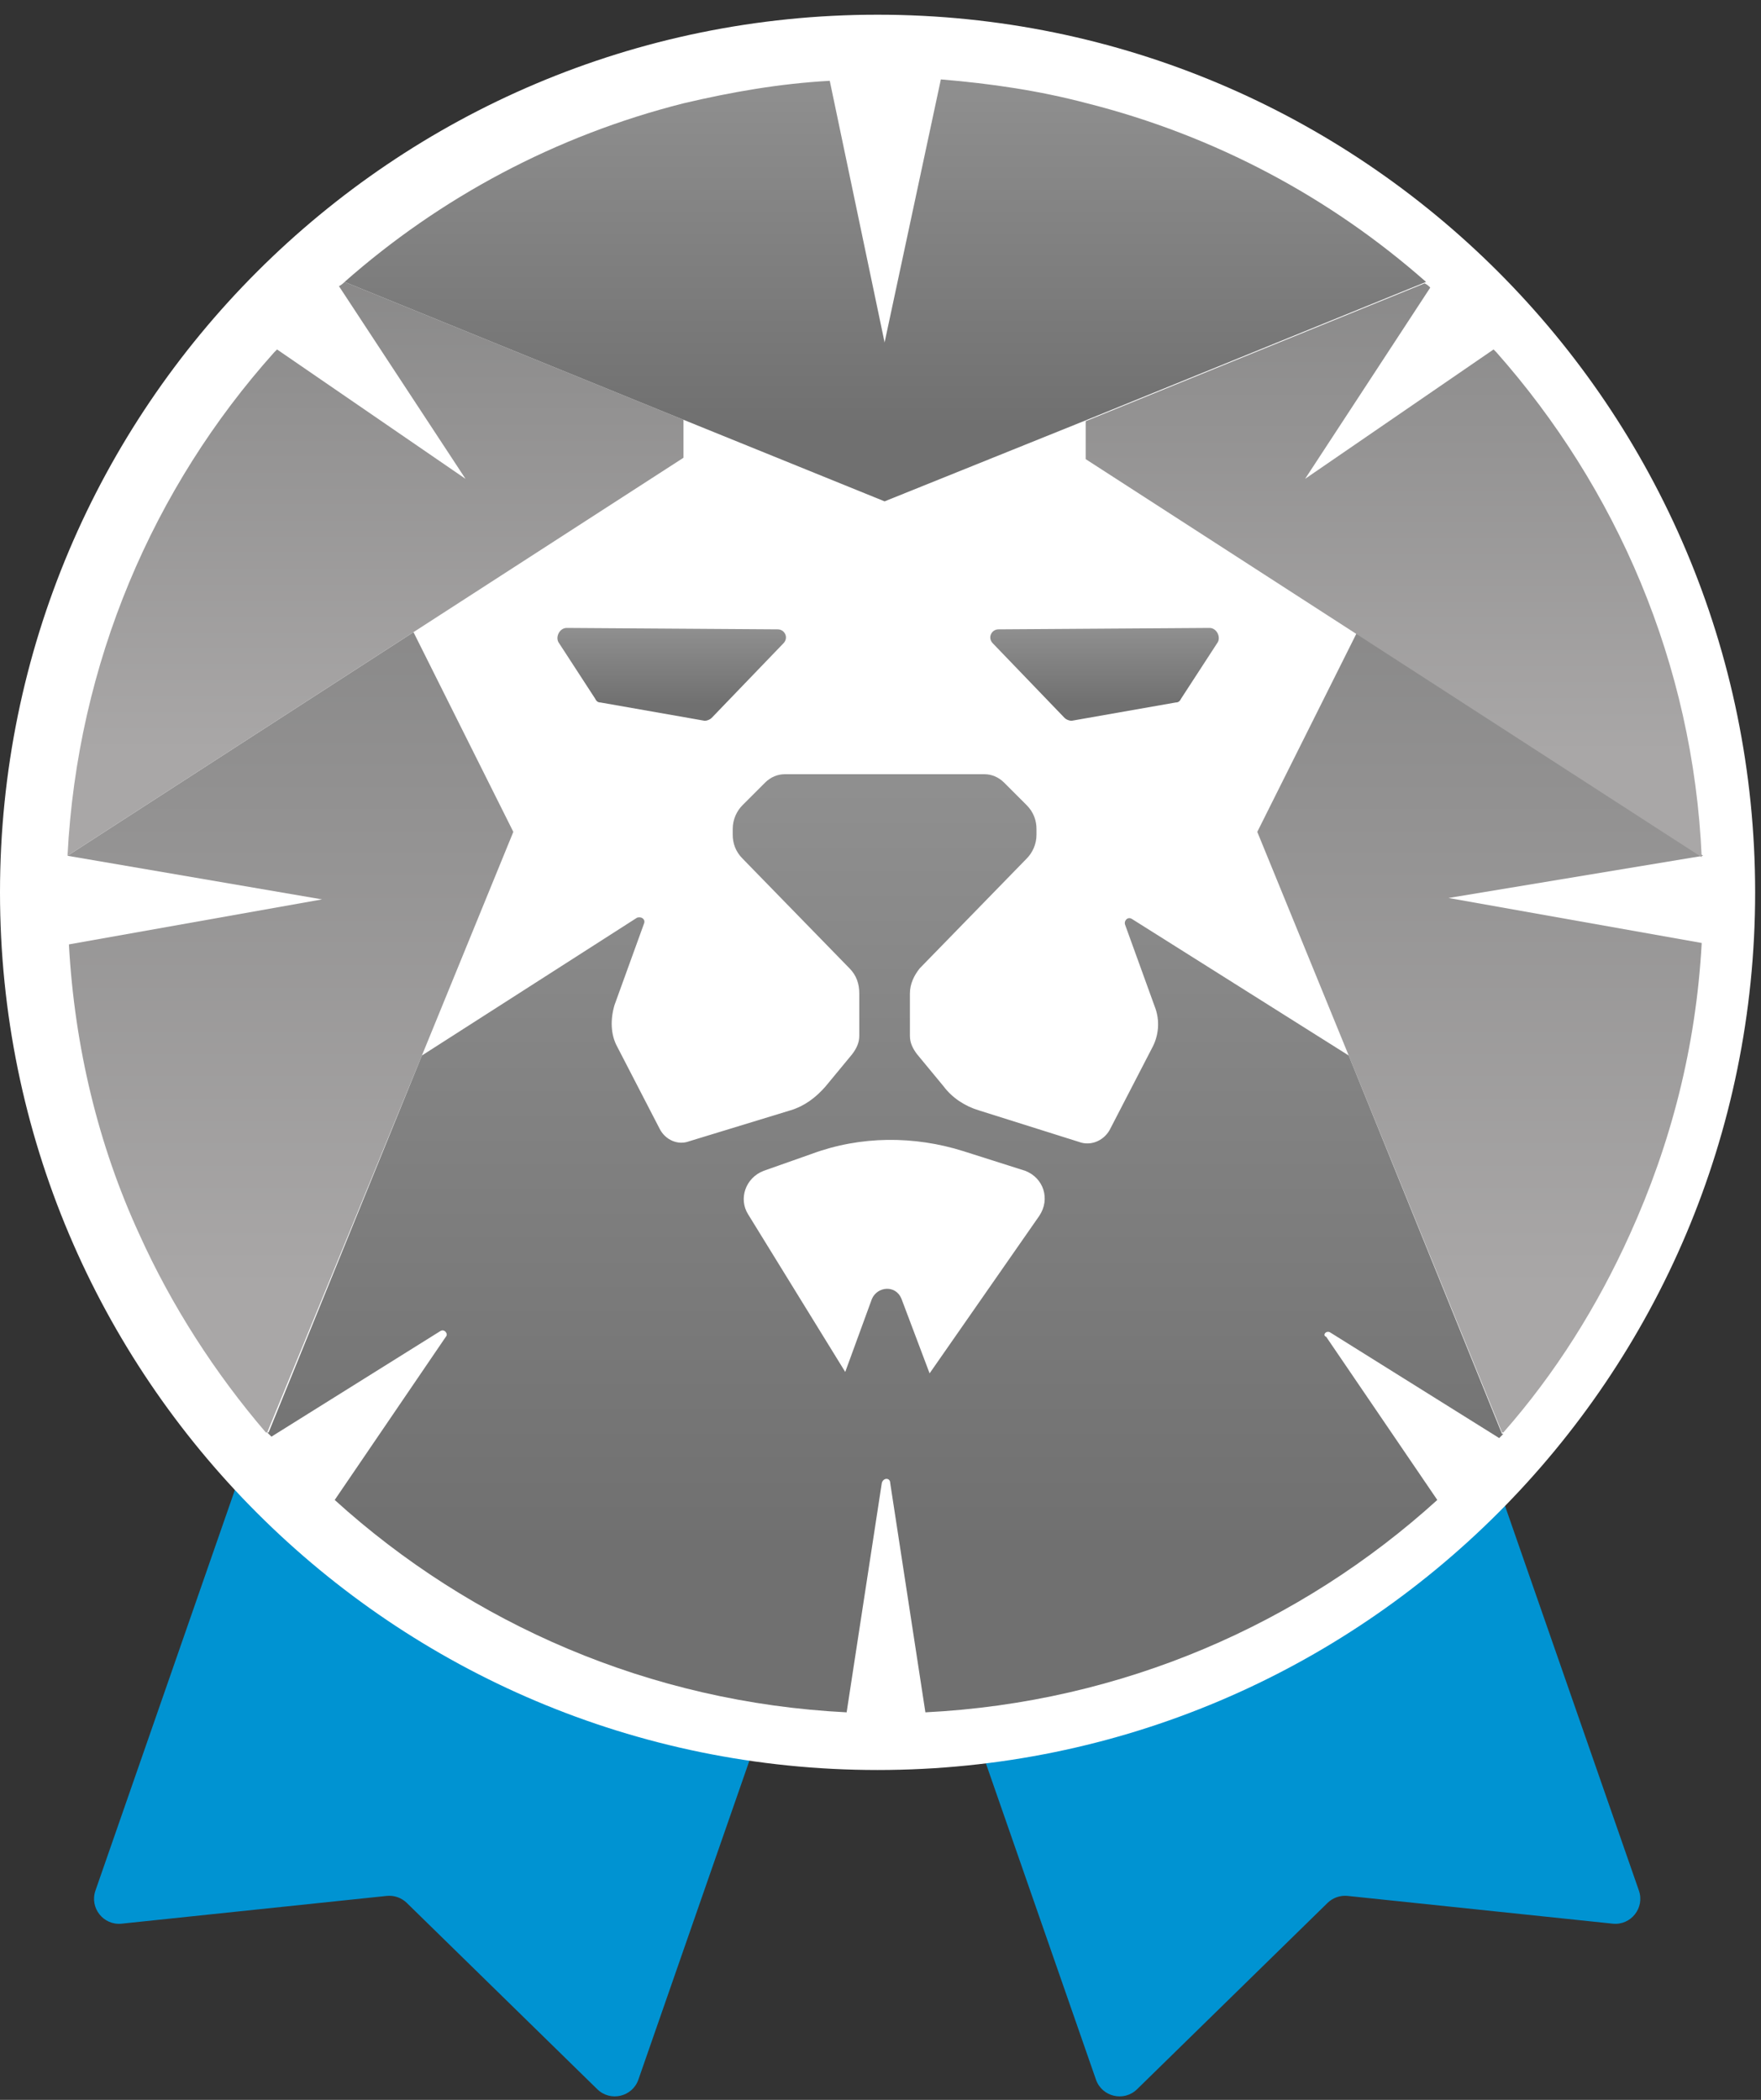 <svg width="104" height="124" viewBox="0 0 104 124" fill="none" xmlns="http://www.w3.org/2000/svg">
  <rect x="0" y="0" width="104" height="124" fill="#333333" stroke="none"/>
  <path fill-rule="evenodd" clip-rule="evenodd" d="M51.213 83.988L48.942 90.512L48.941 90.512L48.942 90.513L37.702 122.804C37.347 123.826 36.049 124.131 35.275 123.374L24.024 112.371C23.709 112.064 23.274 111.913 22.837 111.958L7.185 113.597C6.109 113.71 5.281 112.665 5.637 111.643L16.803 79.562L16.804 79.562L16.803 79.561L19.068 73.056L51.213 83.988L83.358 73.056L85.622 79.561C85.622 79.562 85.622 79.562 85.622 79.562L85.623 79.562L96.789 111.643C97.145 112.665 96.317 113.71 95.241 113.597L79.588 111.958C79.151 111.913 78.716 112.064 78.402 112.371L67.151 123.375C66.377 124.131 65.079 123.826 64.724 122.804L53.484 90.513L53.485 90.512C53.484 90.512 53.484 90.512 53.484 90.512L51.213 83.988Z" fill="#0093D2"/>
  <path d="M51.827 104.523C80.45 104.523 103.654 81.319 103.654 52.696C103.654 24.072 80.45 0.868 51.827 0.868C23.204 0.868 0 24.072 0 52.696C0 81.319 23.204 104.523 51.827 104.523Z" fill="white"/>
  <path d="M24.419 37.33L3.987 50.536L19.02 53.111L4.07 55.769C4.402 61.832 5.814 67.646 8.223 72.878C10.133 77.114 12.708 81.101 15.698 84.589H15.781L24.917 62.33L30.316 49.124L24.419 37.33Z" fill="url(#paint0_linear_229_8413)"/>
  <path d="M100.581 50.536L80.149 37.33L74.252 49.124L79.651 62.33L88.704 84.589H88.787C91.86 81.101 94.352 77.114 96.262 72.878C98.671 67.563 100.166 61.832 100.498 55.685L85.548 53.028L100.581 50.536Z" fill="url(#paint1_linear_229_8413)"/>
  <path d="M20.349 16.649C20.266 16.732 20.183 16.815 20.017 16.898L27.492 28.277L16.362 20.636C16.279 20.719 16.279 20.719 16.196 20.802C9.053 28.775 4.568 39.157 3.987 50.536L24.419 37.33L40.365 27.031V24.789L20.349 16.649Z" fill="url(#paint2_linear_229_8413)"/>
  <path d="M88.372 20.802C88.289 20.719 88.289 20.719 88.206 20.636L77.076 28.277L84.468 16.982C84.385 16.898 84.302 16.815 84.136 16.732L64.119 24.872V27.114L80.066 37.413L100.498 50.619C100 39.158 95.432 28.776 88.372 20.802Z" fill="url(#paint3_linear_229_8413)"/>
  <path d="M78.571 78.692L88.538 84.921C88.621 84.838 88.704 84.755 88.787 84.672H88.704L79.651 62.33L66.86 54.273C66.611 54.107 66.362 54.356 66.445 54.606L68.189 59.423C68.521 60.253 68.438 61.167 68.023 61.914L65.531 66.732C65.199 67.313 64.534 67.645 63.87 67.479L57.807 65.569C56.976 65.32 56.229 64.822 55.731 64.157L54.153 62.247C53.903 61.914 53.737 61.582 53.737 61.167V58.675C53.737 58.094 53.986 57.596 54.319 57.18L60.631 50.702C60.963 50.37 61.212 49.871 61.212 49.29V48.958C61.212 48.459 61.046 47.961 60.631 47.546L59.302 46.217C58.97 45.885 58.554 45.719 58.139 45.719H52.242H46.345C45.93 45.719 45.515 45.885 45.182 46.217L43.853 47.546C43.521 47.878 43.272 48.376 43.272 48.958V49.29C43.272 49.788 43.438 50.287 43.853 50.702L50.166 57.18C50.581 57.596 50.747 58.094 50.747 58.675V61.167C50.747 61.582 50.581 61.914 50.332 62.247L48.754 64.157C48.172 64.822 47.508 65.32 46.677 65.569L40.697 67.396C40.033 67.645 39.285 67.313 38.953 66.649L36.462 61.831C36.046 61.084 36.046 60.17 36.295 59.34L38.04 54.523C38.123 54.273 37.873 54.107 37.624 54.19L24.917 62.33L15.864 84.589H15.78C15.864 84.672 15.947 84.755 16.03 84.838L25.996 78.609C26.246 78.443 26.495 78.775 26.329 78.941L19.767 88.576C27.824 95.885 38.372 100.536 50 101.117L52.076 87.579C52.159 87.247 52.574 87.247 52.574 87.579L54.651 101.117C66.279 100.536 76.827 95.885 84.883 88.576L78.322 78.941C78.073 78.858 78.322 78.526 78.571 78.692ZM61.378 71.798L54.9 81.1L53.239 76.698C52.907 75.868 51.827 75.951 51.495 76.698L49.917 81.017L44.186 71.715C43.604 70.802 44.02 69.556 45.099 69.14L47.923 68.144C50.83 67.064 53.986 67.064 56.893 67.978L60.548 69.14C61.628 69.556 62.043 70.802 61.378 71.798Z" fill="url(#paint4_linear_229_8413)"/>
  <path d="M64.202 6.101C61.378 5.354 58.554 4.938 55.565 4.689L52.242 20.221L49.003 4.772C46.013 4.938 43.189 5.437 40.365 6.101C32.807 8.011 25.997 11.666 20.349 16.649L40.365 24.789L52.242 29.606L64.202 24.789L84.219 16.649C78.571 11.666 71.76 8.011 64.202 6.101Z" fill="url(#paint5_linear_229_8413)"/>
  <path d="M33.472 37.081L45.93 37.164C46.346 37.164 46.595 37.663 46.262 37.995L42.026 42.397C41.944 42.48 41.777 42.563 41.611 42.563L35.465 41.483C35.299 41.483 35.216 41.4 35.133 41.234L32.973 37.912C32.807 37.58 33.056 37.081 33.472 37.081Z" fill="url(#paint6_linear_229_8413)"/>
  <path d="M71.428 37.081L58.97 37.164C58.554 37.164 58.305 37.663 58.638 37.995L62.873 42.397C62.956 42.48 63.123 42.563 63.289 42.563L69.435 41.483C69.601 41.483 69.684 41.4 69.767 41.234L71.927 37.912C72.093 37.58 71.844 37.081 71.428 37.081Z" fill="url(#paint7_linear_229_8413)"/>
  <defs>
    <linearGradient id="paint0_linear_229_8413" x1="17.148" y1="76.073" x2="17.148" y2="19.486" gradientUnits="userSpaceOnUse">
      <stop stop-color="#A9A7A7"/>
      <stop offset="1" stop-color="#7C7C7C"/>
    </linearGradient>
    <linearGradient id="paint1_linear_229_8413" x1="87.413" y1="76.073" x2="87.413" y2="19.486" gradientUnits="userSpaceOnUse">
      <stop stop-color="#A9A7A7"/>
      <stop offset="1" stop-color="#7C7C7C"/>
    </linearGradient>
    <linearGradient id="paint2_linear_229_8413" x1="22.171" y1="44.429" x2="22.171" y2="3.854" gradientUnits="userSpaceOnUse">
      <stop stop-color="#A9A7A7"/>
      <stop offset="1" stop-color="#7C7C7C"/>
    </linearGradient>
    <linearGradient id="paint3_linear_229_8413" x1="82.304" y1="44.513" x2="82.304" y2="3.937" gradientUnits="userSpaceOnUse">
      <stop stop-color="#A9A7A7"/>
      <stop offset="1" stop-color="#7C7C7C"/>
    </linearGradient>
    <linearGradient id="paint4_linear_229_8413" x1="52.274" y1="91.134" x2="52.274" y2="24.801" gradientUnits="userSpaceOnUse">
      <stop stop-color="#707070"/>
      <stop offset="1" stop-color="#9E9E9E"/>
    </linearGradient>
    <linearGradient id="paint5_linear_229_8413" x1="52.275" y1="25.116" x2="52.275" y2="-4.719" gradientUnits="userSpaceOnUse">
      <stop stop-color="#707070"/>
      <stop offset="1" stop-color="#9E9E9E"/>
    </linearGradient>
    <linearGradient id="paint6_linear_229_8413" x1="39.667" y1="41.575" x2="39.667" y2="35.011" gradientUnits="userSpaceOnUse">
      <stop stop-color="#707070"/>
      <stop offset="1" stop-color="#9E9E9E"/>
    </linearGradient>
    <linearGradient id="paint7_linear_229_8413" x1="65.229" y1="41.575" x2="65.229" y2="35.011" gradientUnits="userSpaceOnUse">
      <stop stop-color="#707070"/>
      <stop offset="1" stop-color="#9E9E9E"/>
    </linearGradient>
  </defs>
</svg>
